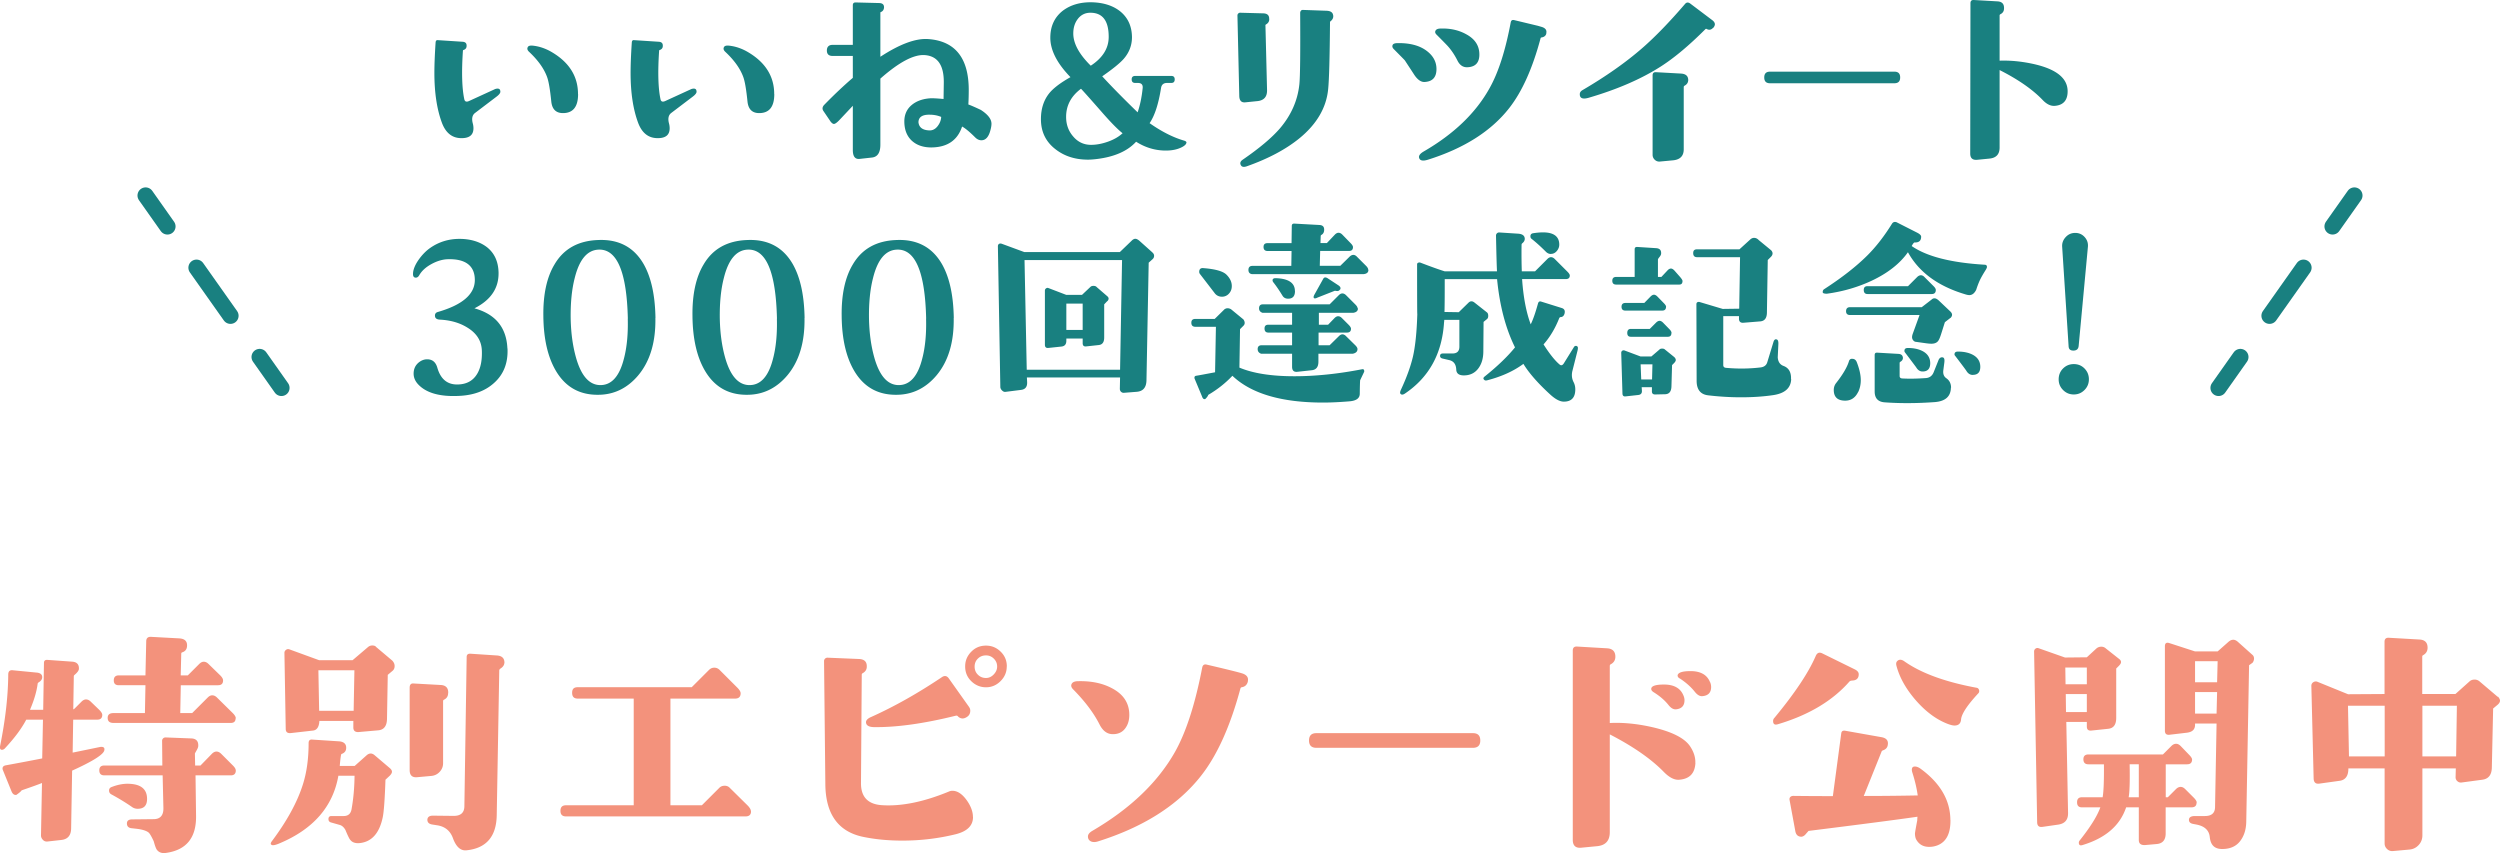 <svg id="_レイヤー_2" xmlns="http://www.w3.org/2000/svg" viewBox="0 0 327.59 111.8"><defs><style>.cls-1{stroke-dasharray:0 0 7.71 6.61}.cls-1,.cls-2{fill:none;stroke:#198080;stroke-linecap:round;stroke-miterlimit:10;stroke-width:2.13px}</style></defs><g id="_レイヤー_4"><path d="M13.67 98.32c-.11.55-1.52 1.44-4.22 2.66l-.13 7.6c-.02.91-.46 1.41-1.33 1.49l-1.79.2c-.22.02-.42-.05-.58-.22s-.25-.36-.25-.58l.13-6.87c-.38.16-1.26.48-2.66.96-.11.16-.34.35-.7.6-.27.04-.48-.11-.63-.46l-1.16-2.86c-.07-.31.08-.5.43-.56 1.59-.29 3.18-.59 4.75-.9l.1-5.08H3.44c-.6 1.15-1.52 2.39-2.76 3.72-.13.16-.28.23-.43.23-.22 0-.3-.18-.23-.53.69-3.43 1.04-6.54 1.06-9.33 0-.42.2-.61.6-.56l3.09.3c.53.04.79.27.76.66-.02.24-.17.44-.43.6-.11.07-.17.14-.17.23-.13 1-.46 2.12-1 3.39h1.73l.1-6.14c0-.29.15-.42.46-.4l3.22.23c.62.04.92.35.9.93 0 .22-.2.5-.6.83-.04.04-.07.1-.07.17l-.07 4.32c.07-.02.12-.05.17-.1l.9-.9c.2-.2.4-.3.6-.3.22 0 .43.1.63.3l1.1 1.06c.27.27.4.49.4.66 0 .42-.22.63-.66.63H9.59l-.07 4.32 3.55-.73c.2-.04.36-.03.48.03.12.07.16.2.12.4zm17.23 2.62c0 .44-.22.66-.66.66h-4.62l.07 5.31c.04 2.86-1.26 4.47-3.92 4.85-.55.09-.96-.06-1.23-.43-.11-.16-.24-.52-.4-1.1-.29-.62-.51-1-.66-1.13-.29-.24-.82-.41-1.59-.5l-.63-.07c-.42-.04-.63-.25-.63-.63 0-.35.23-.53.7-.53l2.79-.03c.88 0 1.32-.5 1.29-1.49l-.1-4.25h-7.64c-.44 0-.66-.22-.66-.66 0-.42.22-.63.66-.63h7.6l-.03-3.22a.445.445 0 01.46-.46l3.35.13c.64.02.95.34.93.96 0 .16-.07.36-.22.61-.14.25-.22.39-.22.42l.03 1.56h.7l1.49-1.53c.2-.2.4-.3.6-.3.22 0 .43.1.63.3l1.53 1.53c.24.24.37.45.37.63zm-.03-6.81c0 .4-.21.6-.63.6H14.87c-.51 0-.76-.22-.76-.66 0-.42.25-.63.76-.63h4.12l.07-3.65h-3.49c-.44 0-.66-.21-.66-.63 0-.44.22-.66.66-.66h3.49l.1-4.45c0-.42.21-.62.63-.6l3.69.2c.73.04 1.07.38 1.03 1-.02.42-.23.7-.63.83-.09.02-.13.09-.13.2l-.07 2.82h.93l1.49-1.49c.2-.2.4-.3.6-.3.22 0 .43.1.63.3l1.53 1.49c.24.24.37.46.37.66 0 .42-.22.63-.66.63h-4.88l-.07 3.65h1.56l2.03-2.03c.2-.2.4-.3.6-.3.22 0 .43.1.63.3l2.06 2.03c.27.27.4.5.4.7zm-12.82 11.85c-.27 0-.5-.07-.7-.2-.86-.6-1.78-1.16-2.76-1.69-.2-.11-.3-.28-.3-.5s.11-.38.33-.46c.75-.29 1.44-.43 2.06-.43 1.73 0 2.59.66 2.59 1.99 0 .86-.41 1.29-1.23 1.29zm33.06-4.37l-.6.56c-.09 2.61-.21 4.27-.37 4.98-.44 2.04-1.43 3.14-2.96 3.32-.6.07-1.03-.08-1.29-.43-.11-.11-.32-.54-.63-1.29-.2-.35-.45-.58-.76-.66l-1.16-.33c-.2-.07-.3-.21-.3-.43 0-.27.13-.4.4-.4h1.59c.58 0 .92-.29 1.03-.86.24-1.31.38-2.78.4-4.42h-2.12c-.71 4.05-3.29 7.01-7.74 8.87-.42.18-.72.25-.9.23-.27-.07-.29-.24-.07-.53 1.97-2.63 3.32-5.1 4.05-7.4.51-1.59.76-3.41.76-5.45 0-.33.16-.49.46-.46l3.52.23c.55.04.86.27.93.66.07.51-.13.84-.6 1-.07.02-.14.54-.23 1.56h1.96l1.56-1.39c.35-.31.71-.31 1.06 0l1.99 1.69c.18.16.27.31.27.46s-.09.32-.27.5zm.33-13.71l-.63.53-.1 5.78c-.02.93-.41 1.43-1.16 1.49l-2.62.23c-.42 0-.63-.2-.63-.6v-.86h-4.45c-.04.78-.32 1.2-.83 1.26l-2.92.33c-.44.04-.66-.14-.66-.56l-.17-9.96c0-.15.07-.28.2-.38s.28-.13.43-.08l3.92 1.43h4.38l2.03-1.73c.16-.13.34-.2.56-.2.24 0 .41.07.5.2l2.12 1.79c.2.22.3.45.3.7 0 .27-.09.48-.27.63zm-5.01-.07h-4.71l.1 5.31h4.52l.1-5.31zm12.29 2.99c0 .4-.18.69-.53.86-.09.04-.13.11-.13.2v8.13c0 .42-.14.79-.43 1.11-.29.32-.64.5-1.06.55l-1.89.17c-.66.07-1-.24-1-.93V90.12c0-.4.17-.59.5-.56l3.59.2c.66.04.99.4.96 1.06zm7.37-3.95c-.02.29-.19.53-.5.73-.11.07-.17.16-.17.27l-.33 18.93c-.04 2.81-1.36 4.35-3.95 4.62-.77.09-1.37-.44-1.79-1.59-.35-.97-1.05-1.54-2.09-1.69l-.63-.1c-.42-.07-.63-.28-.63-.63.02-.35.27-.53.73-.53l2.66.03c.95.02 1.44-.39 1.46-1.23l.3-19.59c0-.31.17-.45.5-.43l3.45.23c.69.04 1.02.38 1 1zm32.32 19.45c0 .44-.24.66-.73.66H74.17c-.49 0-.73-.24-.73-.73s.24-.73.73-.73h8.87V91.54H75.7c-.49 0-.73-.25-.73-.76s.24-.73.73-.73h14.94l2.26-2.26c.2-.2.43-.3.7-.3s.5.1.7.3l2.29 2.29c.31.31.46.56.46.76 0 .46-.24.7-.73.7h-8.47v13.98h4.12l2.29-2.29c.18-.18.41-.27.7-.27.27 0 .49.09.66.27l2.32 2.29c.31.31.46.58.46.8zm29.09.74c0 1.13-.76 1.88-2.29 2.26-2.24.55-4.56.83-6.97.83-1.88 0-3.61-.17-5.18-.5-3.23-.69-4.87-2.98-4.91-6.87l-.17-16.14a.445.445 0 01.46-.46l4.08.17c.73.02 1.08.35 1.06 1 0 .38-.18.66-.53.86-.09.04-.13.11-.13.2l-.1 14.18c-.02 1.84.91 2.81 2.79 2.92 2.54.16 5.46-.44 8.73-1.79.15-.07.31-.1.46-.1.66 0 1.29.42 1.89 1.26.53.75.8 1.48.8 2.19zm-.53-14.44c.11.16.17.32.17.5 0 .35-.13.62-.4.8-.44.31-.84.3-1.2-.03-.07-.11-.18-.14-.33-.1-4.12 1.02-7.66 1.52-10.62 1.49-.66 0-1.03-.18-1.1-.53-.07-.31.15-.58.66-.8 3.01-1.35 6.1-3.09 9.26-5.21.35-.24.65-.2.9.13l2.66 3.75zm4.95-5.28c0 .73-.27 1.37-.81 1.91s-1.18.81-1.91.81-1.39-.27-1.93-.8-.8-1.17-.8-1.93.27-1.39.8-1.93 1.17-.8 1.93-.8 1.39.27 1.93.8.8 1.17.8 1.93zm-1.26 0c0-.4-.14-.74-.43-1.03-.29-.29-.63-.43-1.03-.43-.42 0-.78.14-1.06.42-.29.28-.43.63-.43 1.05s.14.78.43 1.06c.29.29.64.43 1.06.43.38 0 .71-.15 1.01-.46.3-.31.45-.65.45-1.03zm17.32 6.33c0 .73-.19 1.34-.58 1.83-.39.49-.94.72-1.64.7-.71-.02-1.27-.45-1.69-1.29-.75-1.48-1.9-3.01-3.45-4.58-.24-.24-.31-.48-.2-.7.11-.24.4-.37.86-.37 1.68-.04 3.14.25 4.38.9 1.55.8 2.32 1.97 2.32 3.52zm15.54-4.38c-.11.44-.38.7-.8.76-.09.02-.14.07-.17.13-1.33 4.96-3.05 8.79-5.18 11.49-3.03 3.85-7.55 6.72-13.55 8.6-.31.09-.59.09-.83 0-.29-.13-.43-.35-.43-.66 0-.27.19-.51.56-.73 5-2.92 8.63-6.4 10.89-10.43 1.44-2.59 2.61-6.24 3.52-10.96.07-.35.27-.49.6-.4 2.66.62 4.22 1.01 4.68 1.16.58.2.81.54.7 1.03zm30.45 7.74c0 .64-.32.96-.96.96h-20.52c-.64 0-.96-.32-.96-.96s.32-.96.96-.96h20.52c.64 0 .96.32.96.96zm28.19 2.95c-.07 1.35-.76 2.08-2.09 2.19-.64.07-1.33-.28-2.06-1.03-1.66-1.7-4.02-3.34-7.07-4.91v12.82c0 1.11-.55 1.72-1.66 1.83l-2.09.2c-.73.07-1.1-.28-1.1-1.03v-24.8c0-.38.19-.55.56-.53l3.92.23c.75.04 1.12.43 1.1 1.16-.02.42-.22.73-.6.93-.09.04-.13.12-.13.23v7.47c1.75-.09 3.63.1 5.64.56 2.46.58 4.06 1.37 4.81 2.39.53.75.79 1.52.76 2.29zm-1.56-8.83c.09.22.13.42.13.6 0 .73-.38 1.13-1.13 1.2-.33.02-.65-.17-.96-.56-.49-.62-1.14-1.18-1.96-1.69-.24-.15-.34-.32-.3-.5.07-.33.62-.5 1.66-.5 1.33 0 2.18.49 2.56 1.46zm3.49-1.76c.09.22.13.43.13.63 0 .73-.38 1.13-1.13 1.2-.33.04-.66-.14-1-.56-.49-.62-1.13-1.2-1.93-1.73-.24-.11-.35-.27-.33-.46.09-.35.65-.53 1.69-.53 1.33 0 2.18.49 2.56 1.46zm18.54-.2a.41.41 0 00-.3.13c-2.21 2.52-5.33 4.38-9.36 5.58-.42.13-.63-.01-.63-.43 0-.15.06-.29.17-.4 2.66-3.21 4.46-5.91 5.41-8.1.18-.42.45-.54.83-.37l4.25 2.09c.38.18.56.4.56.66 0 .55-.31.83-.93.83zm12.95 18.26c.02 1.73-.52 2.82-1.63 3.29-.38.16-.76.23-1.16.23-.8 0-1.37-.34-1.73-1.03-.09-.22-.13-.46-.13-.73 0-.09.1-.66.3-1.73 0-.13.01-.29.03-.46-2.63.38-7.39 1-14.28 1.86l-.4.46c-.16.18-.33.28-.53.3-.44 0-.71-.24-.8-.73l-.76-4.12c-.02-.15.02-.28.12-.37.1-.09.23-.13.38-.13 1.59.02 3.32.03 5.18.03l1.1-8.23c.04-.29.23-.4.56-.33l4.68.83c.66.11.95.44.86 1-.04.35-.25.6-.63.73-.11.04-.18.11-.2.2l-2.32 5.78c2.06 0 4.42-.02 7.07-.07-.13-.95-.37-1.95-.7-2.99-.04-.13-.07-.25-.07-.37 0-.29.13-.43.4-.43.24 0 .51.11.8.33 2.55 1.88 3.83 4.11 3.85 6.67zm3.65-16.6c-1.44 1.55-2.19 2.69-2.26 3.42-.04.53-.33.8-.86.8-.24 0-.59-.09-1.03-.27-1.44-.58-2.79-1.6-4.07-3.07-1.27-1.47-2.11-2.97-2.51-4.5-.07-.27-.03-.46.1-.6.24-.24.54-.24.9 0 2.21 1.57 5.38 2.73 9.5 3.49.16.02.27.12.33.3.04.18.01.32-.1.43zm18.47-3.65l-.4.4v6.47c0 .89-.35 1.36-1.06 1.43l-2.19.23c-.4.04-.6-.13-.6-.53v-.6h-2.69l.23 11.92c.02.89-.4 1.39-1.26 1.53l-2.09.3c-.46.07-.7-.14-.7-.63l-.4-22.35c0-.15.06-.28.18-.37.12-.09.25-.11.38-.07l3.49 1.23 2.86-.03 1.26-1.16c.18-.15.39-.23.63-.23s.44.08.6.23l1.76 1.39c.31.24.31.52 0 .83zm-4.25 2.46v-2.19h-2.82l.03 2.19h2.79zm0 3.65v-2.36h-2.76l.03 2.36h2.72zm14.38 11.85c0 .42-.22.63-.66.63h-3.39v3.42c0 .86-.4 1.33-1.2 1.39l-1.46.13c-.58.04-.86-.18-.86-.66v-4.28h-1.66c-.8 2.39-2.71 4.04-5.74 4.95-.31.09-.46-.02-.46-.33 0-.09.04-.19.13-.3 1.39-1.75 2.29-3.19 2.69-4.32h-2.42c-.42 0-.63-.22-.63-.66s.21-.66.63-.66h2.72c.13-.73.19-2.17.17-4.32h-2.03c-.44 0-.66-.22-.66-.66 0-.42.22-.63.66-.63h9.76l1.1-1.1c.2-.2.41-.3.63-.3.2 0 .4.1.6.3l1.06 1.1c.29.29.43.51.43.66 0 .42-.22.63-.66.63h-2.79v4.32h.27l1.06-1.06c.2-.2.41-.3.63-.3.2 0 .4.1.6.3l1.1 1.1c.27.27.4.49.4.66zm-7.57-5.01h-1.2c.04 2.19 0 3.63-.13 4.32h1.33v-4.32zm14.91-13.31l-.46.33-.37 20.52c-.02 1.04-.3 1.89-.83 2.56s-1.31 1-2.32 1-1.52-.52-1.63-1.56c-.09-.91-.7-1.46-1.83-1.66l-.37-.07c-.35-.07-.53-.24-.53-.53 0-.33.27-.5.8-.5h1.29c.86 0 1.31-.38 1.33-1.13l.2-10.99h-2.82v.17c0 .6-.35.94-1.06 1.03l-2.29.27c-.4.04-.6-.13-.6-.53V84.69c0-.4.19-.54.56-.43l3.39 1.1h2.96l1.39-1.23c.22-.2.44-.3.66-.3.2 0 .41.1.63.3l1.89 1.69c.13.11.2.28.2.5a.94.94 0 01-.2.53zm-4.58-.2h-2.96v2.76h2.89l.07-2.76zm-.07 4.05h-2.89v2.82h2.82l.07-2.82zm36.8.59c.18.2.27.38.27.53 0 .18-.1.35-.3.53l-.6.5-.17 7.74c-.02.95-.43 1.48-1.23 1.59l-2.76.37c-.2.02-.38-.04-.53-.18a.658.658 0 01-.23-.51l.03-1.16h-4.38v8.77c0 .49-.16.91-.48 1.26s-.71.55-1.18.6l-2.22.2c-.29.02-.54-.07-.75-.27s-.32-.44-.32-.73v-9.83h-4.75v.03c0 .95-.38 1.48-1.13 1.59l-2.66.37c-.49.07-.74-.15-.76-.66l-.3-12.15c0-.2.08-.35.23-.46.16-.11.32-.14.5-.1l4.08 1.66 4.78-.03V84.1c0-.38.19-.55.56-.53l4.02.23c.73.04 1.08.42 1.06 1.13-.02.42-.22.73-.6.93-.07.04-.1.11-.1.2v4.88h4.35l1.89-1.69c.16-.13.37-.2.63-.2.24 0 .45.08.63.23l2.39 2.03zm-14.84 1.2h-4.81l.13 6.64h4.68v-6.64zm9.46 0h-4.52v6.64h4.42l.1-6.64z" fill="#f3927c" stroke-width="0"/><path d="M65.57 12c0 .19-.17.41-.5.66l-2.82 2.14c-.37.28-.47.75-.29 1.4.05.19.08.4.08.61 0 .9-.56 1.33-1.69 1.29-1.14-.04-1.96-.71-2.45-2.03-.65-1.76-.98-3.93-.98-6.51 0-1.02.05-2.36.16-4.01.02-.21.11-.31.29-.29l3.22.21c.39.02.57.2.55.55 0 .26-.13.44-.4.53-.05.02-.08.04-.08.08-.19 2.81-.13 4.94.18 6.38.07.32.29.39.66.21l3.16-1.45c.05-.02.11-.04.16-.08.14-.05.26-.08.37-.08.25 0 .37.13.37.4zm10.18.34c0 1.65-.66 2.48-1.98 2.48-.91 0-1.42-.5-1.53-1.5-.16-1.58-.34-2.65-.55-3.22-.4-1.11-1.19-2.21-2.35-3.3-.25-.23-.3-.45-.16-.66.09-.14.3-.19.63-.16.86.09 1.71.38 2.53.87 2.27 1.35 3.4 3.18 3.4 5.48zM91.28 12c0 .19-.17.41-.5.66l-2.82 2.14c-.37.28-.47.75-.29 1.4.05.19.08.4.08.61 0 .9-.56 1.33-1.69 1.29-1.14-.04-1.96-.71-2.45-2.03-.65-1.76-.98-3.93-.98-6.51 0-1.02.05-2.36.16-4.01.02-.21.11-.31.29-.29l3.22.21c.39.02.57.2.55.55 0 .26-.13.44-.4.53-.05.02-.08.04-.08.08-.19 2.81-.13 4.94.18 6.38.07.32.29.39.66.21l3.16-1.45c.05-.02.11-.04.16-.08.14-.05.26-.08.37-.08.25 0 .37.13.37.4zm10.18.34c0 1.65-.66 2.48-1.98 2.48-.91 0-1.42-.5-1.53-1.5-.16-1.58-.34-2.65-.55-3.22-.4-1.11-1.19-2.21-2.35-3.3-.25-.23-.3-.45-.16-.66.09-.14.3-.19.63-.16.86.09 1.71.38 2.53.87 2.27 1.35 3.4 3.18 3.4 5.48zm28.3 4.8c-.23.83-.62 1.24-1.16 1.24-.3 0-.58-.13-.84-.4-.7-.7-1.27-1.17-1.69-1.4-.6 1.81-1.94 2.72-4.03 2.74-1.09 0-1.96-.31-2.6-.92-.64-.62-.95-1.47-.94-2.56.02-.88.35-1.58 1-2.11.58-.47 1.34-.76 2.27-.84.35-.04.98 0 1.87.08l.03-2.08c.04-2.32-.79-3.54-2.48-3.67-1.44-.11-3.38.92-5.83 3.08v8.65c0 1.04-.36 1.6-1.08 1.69l-1.63.18c-.6.07-.9-.32-.9-1.16v-5.8l-1.74 1.85c-.33.35-.58.53-.74.53-.12 0-.26-.1-.42-.29l-.95-1.4c-.19-.28-.15-.56.13-.84 1.32-1.35 2.56-2.52 3.72-3.51V7.33h-2.66c-.49 0-.74-.24-.74-.71s.25-.74.74-.74h2.66V.69c0-.25.12-.37.37-.37l3.11.08c.42.02.62.21.61.58-.02.28-.14.47-.37.58-.07.02-.11.05-.11.11v5.77c2.55-1.67 4.64-2.44 6.28-2.32 3.53.26 5.3 2.49 5.3 6.67 0 .7-.02 1.34-.05 1.9.39.14.93.38 1.63.71.93.6 1.4 1.2 1.4 1.82 0 .23-.05.54-.16.92zm-6.43-1.82c-.46-.19-.96-.29-1.5-.29-.97-.02-1.46.31-1.48.98.07.7.56 1.06 1.48 1.08.4 0 .75-.19 1.04-.57.29-.38.44-.78.46-1.2zm32.13 3.38c-.02.19-.21.39-.58.58-.58.3-1.28.45-2.11.45-1.39 0-2.69-.39-3.9-1.16-1.12 1.23-2.85 1.99-5.17 2.27-.42.05-.8.08-1.13.08-1.69 0-3.11-.46-4.27-1.37-1.27-.98-1.9-2.29-1.9-3.93 0-1.34.35-2.45 1.05-3.35.54-.69 1.49-1.41 2.82-2.16-1.76-1.81-2.64-3.53-2.64-5.17 0-1.49.54-2.67 1.63-3.53 1.02-.77 2.29-1.14 3.82-1.11 1.49.04 2.72.42 3.67 1.16 1.04.83 1.56 1.96 1.58 3.4 0 1.07-.36 2.02-1.08 2.85-.51.58-1.45 1.34-2.82 2.29 1.11 1.21 2.65 2.79 4.64 4.72.32-.93.54-1.99.66-3.16.05-.46-.16-.69-.63-.69h-.34c-.32 0-.47-.16-.47-.47 0-.3.16-.45.47-.45h4.72c.3 0 .45.15.45.45 0 .32-.15.47-.45.47h-.55c-.46 0-.72.22-.79.66-.33 2.09-.83 3.63-1.5 4.61 1.58 1.11 3.07 1.86 4.46 2.27.26.07.39.17.37.29zm-8.36-1.24c-.65-.51-1.58-1.46-2.79-2.85-1.51-1.72-2.4-2.72-2.66-2.98-1.3.97-1.95 2.2-1.95 3.69 0 .98.3 1.83.9 2.53.63.76 1.42 1.13 2.37 1.13.7 0 1.45-.14 2.23-.42s1.42-.65 1.91-1.11zm-1.82-12.63c0-2.11-.8-3.16-2.4-3.16-.7 0-1.27.29-1.69.87-.37.51-.55 1.12-.55 1.85 0 1.3.76 2.71 2.29 4.22 1.56-1.02 2.35-2.28 2.35-3.77zm21.04-2.32c0 .3-.14.53-.42.69-.07.04-.1.09-.08.16l.21 8.44c.02.88-.4 1.36-1.27 1.45l-1.58.16c-.51.05-.77-.22-.79-.82l-.24-10.55c0-.12.04-.22.13-.29s.18-.1.29-.08l2.98.08c.53.02.78.27.76.76zm8.38-.5c.04.32-.09.58-.37.79-.04.04-.05.08-.05.13-.04 4.5-.11 7.41-.24 8.73-.23 2.44-1.49 4.61-3.8 6.49-1.78 1.44-4.06 2.65-6.86 3.64-.4.14-.67.09-.79-.16-.14-.26-.05-.5.26-.71 2.2-1.51 3.82-2.88 4.88-4.11 1.46-1.72 2.3-3.63 2.53-5.72.11-1 .14-4.13.11-9.39 0-.11.03-.2.09-.28s.15-.12.25-.12l3.11.11c.54.02.83.22.87.61zm13.53 7.04c0 1.07-.51 1.63-1.53 1.69-.49.04-.97-.3-1.42-1-.4-.62-.8-1.22-1.19-1.82-.12-.14-.61-.63-1.45-1.48-.18-.18-.23-.35-.16-.53s.3-.26.69-.26c1.55-.02 2.78.3 3.69.95s1.37 1.47 1.37 2.45zm14.4-4.67c-.07.3-.28.47-.63.53-.07 0-.11.04-.13.11-1.05 3.94-2.42 6.98-4.09 9.12-2.37 3.04-5.94 5.31-10.71 6.8-.63.19-1 .11-1.11-.24-.09-.28.11-.56.58-.84 3.96-2.29 6.84-5.05 8.65-8.31 1.16-2.06 2.08-4.93 2.77-8.62.05-.26.21-.36.47-.29l3.08.74.55.16c.47.16.66.44.55.84zm-8.78 2.77c0 1.05-.51 1.61-1.53 1.66-.58.04-1.03-.25-1.34-.87-.35-.7-.77-1.34-1.27-1.9-.11-.12-.59-.62-1.45-1.48-.19-.18-.25-.35-.16-.53.09-.19.32-.29.69-.29 1.25-.04 2.36.21 3.32.74 1.16.62 1.74 1.5 1.74 2.66zm30.63-3.51c-.25.28-.53.33-.84.16-.07-.04-.13-.03-.18.03-2.11 2.11-4.05 3.74-5.83 4.88-2.58 1.65-5.75 3.02-9.49 4.11-.76.21-1.13.05-1.13-.47 0-.23.12-.41.37-.55 3.04-1.78 5.65-3.61 7.83-5.51 1.71-1.49 3.57-3.42 5.59-5.77.19-.23.42-.25.69-.05l2.93 2.21c.19.16.29.33.29.5 0 .14-.07.3-.21.47zm-3.27 6.93c-.02.28-.18.5-.47.66a.2.2 0 00-.11.18v8.15c0 .88-.47 1.36-1.42 1.45l-1.71.16a.825.825 0 01-.67-.24.87.87 0 01-.28-.66V9.88c0-.3.15-.44.45-.42l3.27.18c.65.04.97.34.95.92zm27.78-.42c0 .51-.25.76-.76.76h-16.29c-.51 0-.76-.25-.76-.76s.25-.76.76-.76h16.29c.51 0 .76.25.76.76zm21.94 1.98c-.05 1.07-.61 1.65-1.66 1.74-.54.05-1.09-.21-1.63-.79-1.32-1.37-3.19-2.67-5.62-3.9v10.15c0 .88-.44 1.36-1.32 1.45l-1.63.16c-.6.05-.9-.22-.9-.82l.03-19.7c0-.3.15-.44.45-.42l3.11.18c.58.04.86.34.84.92 0 .35-.16.61-.47.76-.07.04-.11.09-.11.16v5.93c1.44-.05 2.94.1 4.51.45 3.02.69 4.49 1.92 4.4 3.72zM66.5 45.65c.09 1.9-.5 3.41-1.77 4.54-1.16 1.05-2.72 1.62-4.67 1.69-2.46.11-4.21-.4-5.25-1.5-.4-.42-.61-.9-.61-1.42 0-.62.23-1.11.69-1.48.33-.26.69-.4 1.08-.4.69 0 1.13.37 1.34 1.11.42 1.46 1.28 2.19 2.58 2.19 1.21 0 2.09-.47 2.64-1.4.46-.77.66-1.79.61-3.06s-.69-2.27-1.92-3.01c-1-.62-2.2-.96-3.59-1.03-.39-.02-.6-.17-.63-.45s.09-.47.37-.55c3.23-.93 4.85-2.33 4.85-4.19s-1.21-2.82-3.64-2.72c-.67.04-1.36.25-2.08.65s-1.24.88-1.56 1.44c-.12.21-.27.32-.45.32-.25 0-.37-.16-.37-.47 0-.56.26-1.21.79-1.95.46-.63.96-1.13 1.5-1.5 1.12-.77 2.39-1.16 3.8-1.16s2.65.36 3.59 1.08c.98.77 1.49 1.87 1.53 3.3.05 2.06-1 3.63-3.16 4.72 2.76.76 4.2 2.51 4.32 5.27zm19.38-3.98c.05 3.16-.7 5.68-2.27 7.54-1.3 1.53-2.87 2.36-4.69 2.5-2.72.19-4.75-.85-6.09-3.14-1.05-1.79-1.6-4.17-1.63-7.15-.04-2.83.45-5.08 1.45-6.75 1.2-2.06 3.11-3.13 5.75-3.22 2.71-.11 4.69.96 5.96 3.19.97 1.72 1.48 4.06 1.53 7.01zm-3.61.08c-.14-6.12-1.42-9.13-3.82-9.04-1.49.05-2.54 1.29-3.14 3.72-.39 1.51-.56 3.29-.53 5.33.04 1.88.27 3.59.71 5.14.67 2.34 1.71 3.52 3.11 3.56 1.51.04 2.57-1.12 3.16-3.48.39-1.49.55-3.23.5-5.22zm23.15-.08c.05 3.16-.7 5.68-2.27 7.54-1.3 1.53-2.87 2.36-4.69 2.5-2.72.19-4.75-.85-6.09-3.14-1.05-1.79-1.6-4.17-1.63-7.15-.04-2.83.45-5.08 1.45-6.75 1.2-2.06 3.11-3.13 5.75-3.22 2.71-.11 4.69.96 5.96 3.19.97 1.72 1.48 4.06 1.53 7.01zm-3.61.08c-.14-6.12-1.42-9.13-3.82-9.04-1.49.05-2.54 1.29-3.14 3.72-.39 1.51-.56 3.29-.53 5.33.04 1.88.27 3.59.71 5.14.67 2.34 1.71 3.52 3.11 3.56 1.51.04 2.57-1.12 3.16-3.48.39-1.49.55-3.23.5-5.22zm23.16-.08c.05 3.16-.7 5.68-2.27 7.54-1.3 1.53-2.87 2.36-4.69 2.5-2.72.19-4.75-.85-6.09-3.14-1.05-1.79-1.6-4.17-1.63-7.15-.04-2.83.45-5.08 1.45-6.75 1.2-2.06 3.11-3.13 5.75-3.22 2.71-.11 4.69.96 5.96 3.19.97 1.72 1.48 4.06 1.53 7.01zm-3.61.08c-.14-6.12-1.42-9.13-3.82-9.04-1.49.05-2.54 1.29-3.14 3.72-.39 1.51-.56 3.29-.53 5.33.04 1.88.27 3.59.71 5.14.67 2.34 1.71 3.52 3.11 3.56 1.51.04 2.57-1.12 3.16-3.48.39-1.49.55-3.23.5-5.22zm29.66-8.65c.14.12.21.26.21.42 0 .18-.07.33-.21.45l-.5.45-.29 15.42c-.02.93-.44 1.43-1.27 1.5l-1.66.13c-.16.02-.29-.03-.4-.13s-.16-.24-.16-.4l.03-1.48h-12.21l.03.58c.04.63-.23.98-.79 1.05l-2.06.26c-.14.02-.28-.04-.42-.17s-.22-.28-.24-.43l-.32-18.48c0-.14.05-.25.16-.32.11-.05.23-.05.37 0l2.93 1.08h12.52l1.56-1.5c.16-.16.32-.24.47-.24s.33.09.53.26l1.71 1.53zm-3.98.98h-12.79l.29 14.37h12.23l.26-14.37zm-1.95 5.38l-.4.42v4.35c0 .6-.23.92-.69.98l-1.66.18c-.32.04-.47-.11-.47-.42v-.61h-2.14v.29c0 .46-.21.71-.63.76l-1.71.18c-.32.04-.47-.11-.47-.42v-7.09c0-.12.05-.22.15-.29.1-.07.2-.09.3-.05l2.35.9h2.06l1.11-1.05c.09-.09.22-.13.4-.13.19 0 .33.05.42.16l1.4 1.21c.21.19.21.4 0 .63zm-3.22 3.77v-3.45h-2.14v3.45h2.14zm36.89 5.48l-.53 1.11c-.02.19-.04.78-.05 1.77 0 .6-.46.93-1.37 1-1.34.11-2.48.16-3.43.16-5.47 0-9.43-1.17-11.89-3.51-.91.97-1.97 1.8-3.16 2.5-.05.16-.18.34-.4.55-.19.05-.33-.06-.42-.34l-.98-2.35c-.05-.23.04-.35.26-.37.32-.05 1.12-.2 2.43-.45l.11-5.96h-2.69c-.35 0-.53-.18-.53-.53s.18-.5.53-.5h2.53l1.29-1.27c.14-.09.27-.13.4-.13.14 0 .29.04.45.13l1.63 1.34c.11.16.16.31.16.45s-.05.26-.16.37l-.45.45-.08 5.04c1.81.76 4.21 1.13 7.2 1.13 2.79 0 5.76-.31 8.89-.92.11-.02.18 0 .22.08.04.07.06.15.04.24zM160.72 36c.46.46.69.95.69 1.48 0 .39-.12.72-.37.99a1.2 1.2 0 01-.92.41c-.42 0-.76-.18-1-.53-.07-.09-.69-.9-1.87-2.43a.456.456 0 01-.11-.29c0-.35.17-.52.5-.5 1.6.12 2.63.41 3.08.87zm18.59-.63c0 .32-.2.5-.61.55h-14.66c-.3-.05-.45-.24-.45-.55 0-.35.18-.53.53-.53h5.09l.03-1.95h-3.14c-.35 0-.53-.18-.53-.53s.18-.5.53-.5h3.14l.03-2.24c0-.23.11-.33.34-.32l3.27.18c.46.02.67.25.63.71-.02.26-.13.46-.34.58-.07.04-.11.09-.11.16l-.03.92h.84l1.05-1.11c.16-.16.32-.24.47-.24.18 0 .34.08.5.24l1.08 1.11c.21.21.32.39.32.53 0 .33-.17.5-.5.5h-3.8l-.05 1.95h2.69l1.21-1.19c.16-.16.33-.24.5-.24.16 0 .32.08.47.24l1.19 1.19c.19.19.29.37.29.53zm-1.37 5.04c0 .32-.2.51-.61.58h-4.51v1.56h1.21l.84-.87c.16-.16.32-.24.47-.24.18 0 .34.08.5.24l.87.87c.21.21.32.39.32.53 0 .33-.18.5-.53.5h-3.72v1.66h1.45l1.21-1.19c.16-.16.32-.24.47-.24s.32.08.47.24l1.21 1.19c.19.19.29.36.29.5 0 .32-.2.52-.61.61h-4.51v1.05c0 .67-.28 1.04-.84 1.11l-1.92.21c-.46.05-.69-.17-.69-.66v-1.71h-4.06c-.3-.11-.45-.31-.45-.61 0-.33.18-.5.53-.5h3.98v-1.66h-3.11c-.33 0-.5-.18-.5-.53s.17-.5.5-.5h3.11v-1.56h-3.88c-.3-.11-.45-.3-.45-.58 0-.35.17-.53.5-.53h8.75l1.19-1.19c.16-.16.32-.24.47-.24.18 0 .34.08.5.24l1.21 1.21c.19.19.29.36.29.5zm-8.25-2.27c0 .67-.3 1-.9 1-.33 0-.58-.13-.74-.4-.42-.69-.82-1.27-1.19-1.74a.446.446 0 01-.11-.26c0-.19.13-.29.4-.29 1.69.05 2.53.62 2.53 1.69zm5.88-.18c-.11.16-.27.21-.5.16-.11-.02-.18-.02-.21 0l-2.21.87c-.14.07-.25.11-.34.11-.12 0-.18-.06-.18-.18 0-.09.04-.19.11-.32l1.16-2.08c.12-.21.33-.22.61-.03l1.4.92c.25.18.31.36.18.55zm31.14 7.45c.07.09.07.27 0 .55l-.66 2.61c-.14.54-.09 1.05.16 1.53.14.28.21.59.21.92 0 1.07-.5 1.61-1.5 1.61-.51 0-1.1-.31-1.77-.92-1.63-1.49-2.81-2.84-3.53-4.03-1.28.95-2.87 1.67-4.77 2.16-.16.04-.27.02-.34-.05-.18-.14-.17-.29.03-.45 1.71-1.37 3.03-2.65 3.98-3.82-1.23-2.48-2.01-5.46-2.35-8.94h-6.86c0 1.72 0 3.16-.03 4.3l1.87.03 1.27-1.24c.25-.25.52-.25.82 0l1.61 1.27c.11.09.16.24.16.45 0 .19-.05.33-.16.42l-.45.37-.03 3.85c0 .9-.21 1.63-.63 2.21-.47.65-1.14.97-2 .95-.6-.02-.91-.28-.92-.79-.04-.67-.33-1.07-.9-1.21l-.9-.21c-.21-.05-.32-.17-.32-.34 0-.21.12-.32.37-.32h1.24c.62 0 .92-.3.92-.9v-3.51h-1.98s0 .15-.03.34c-.26 4.1-1.98 7.21-5.14 9.33-.26.17-.46.17-.58 0-.07-.09-.04-.26.08-.53.76-1.63 1.27-3.07 1.56-4.3.32-1.39.51-3.28.58-5.67-.02.44-.03-1.71-.03-6.43 0-.18.12-.26.37-.26 1.41.54 2.49.93 3.24 1.16h6.86c-.04-.67-.08-2.22-.13-4.67a.407.407 0 01.42-.42l2.48.16c.56.04.85.25.87.66 0 .23-.11.43-.34.61a.25.25 0 00-.08.18c-.02 1.48 0 2.64.03 3.48h1.74l1.61-1.61c.16-.16.32-.24.47-.24.18 0 .34.08.5.24l1.63 1.63c.23.23.34.4.34.53 0 .32-.18.47-.53.47h-5.72c.16 2.37.54 4.35 1.13 5.93.32-.65.63-1.56.95-2.72.07-.25.21-.33.42-.26l2.69.84c.35.11.47.35.37.74-.09.3-.26.45-.53.45-.07.02-.12.06-.16.13-.53 1.34-1.21 2.49-2.06 3.45.81 1.27 1.51 2.14 2.11 2.64.19.16.38.11.55-.16l1.37-2.21c.09-.05.16-.08.21-.08.07 0 .13.03.18.08zm-3.48-12.13c-.25 0-.47-.1-.66-.29-.69-.69-1.32-1.26-1.9-1.71-.09-.07-.13-.18-.13-.32 0-.23.12-.36.37-.4.47-.07.9-.11 1.27-.11 1.42 0 2.14.54 2.14 1.61 0 .3-.11.58-.32.83-.21.25-.47.38-.76.38zm17.24 3.54c0 .32-.14.47-.42.47h-8.28c-.33 0-.5-.17-.5-.5s.17-.5.5-.5h2.43v-3.61c0-.23.11-.33.34-.32l2.5.16c.44.04.65.26.63.69 0 .14-.07.29-.21.46-.14.17-.21.28-.21.33v2.29h.45l.79-.84c.16-.18.32-.26.47-.26.14 0 .29.09.45.26l.74.84c.21.25.32.42.32.53zm-1.03 10.68l-.34.34-.08 2.79c-.02.67-.29 1.01-.82 1.03l-1.32.03c-.28 0-.42-.13-.42-.4v-.55h-1.34l.03.47c.02.33-.15.52-.5.55l-1.63.18c-.28.04-.42-.1-.42-.4l-.16-5.3c0-.12.04-.21.13-.28.09-.06.18-.07.29-.04l2.11.79h1.42l1.05-.9c.07-.09.19-.13.37-.13.16 0 .28.04.37.13l1.21.98c.25.25.26.47.05.69zm-1.13-7.3c0 .33-.17.5-.5.5h-4.83c-.33 0-.5-.17-.5-.5s.17-.5.5-.5h2.48l.82-.84c.16-.16.31-.24.45-.24s.29.08.45.24l.82.84c.21.21.32.38.32.5zm.71 3.43c0 .33-.16.5-.47.5h-4.85c-.32 0-.47-.17-.47-.5 0-.35.16-.53.47-.53h2.48l.82-.82c.16-.16.32-.24.47-.24.14 0 .29.08.45.24l.82.84c.19.19.29.36.29.5zm-2.48 4.11h-1.56l.08 1.98h1.42l.05-1.98zm18.17 1.95c-.05 1.16-.83 1.85-2.32 2.08-1.27.19-2.68.29-4.25.29-1.44 0-2.88-.09-4.32-.26-1-.12-1.5-.76-1.5-1.9l-.03-10.02c0-.23.12-.33.37-.32l3.08.92 2.16-.03.11-6.75h-5.64c-.33 0-.5-.18-.5-.53s.17-.5.5-.5h5.56l1.45-1.32c.14-.12.3-.18.47-.18.23 0 .43.1.61.29l1.63 1.34c.12.14.18.27.18.4 0 .16-.07.31-.21.45l-.42.42-.11 6.93c-.02.69-.3 1.05-.84 1.11l-2.21.18c-.4.04-.61-.14-.61-.53v-.34h-2.06v6.41c0 .23.12.35.37.37 1.55.14 3.04.12 4.48-.05.49-.05.8-.28.92-.69l.82-2.69c.09-.26.23-.36.42-.29.16.05.23.26.21.63l-.08 1.71c.04.58.29.96.76 1.13.69.26 1.01.83.98 1.71zm25.54-14.4c-.4.63-.69 1.14-.86 1.52-.17.38-.31.77-.44 1.17-.23.46-.53.69-.9.69-.14 0-.33-.04-.55-.11-3.57-1.07-6.06-2.91-7.49-5.51-1.05 1.49-2.63 2.73-4.72 3.72-1.79.84-3.74 1.42-5.85 1.71-.16.02-.31 0-.45-.04s-.18-.14-.13-.3c.02-.11.07-.18.16-.24 2.36-1.53 4.25-3.01 5.7-4.46 1.12-1.12 2.19-2.5 3.19-4.11.14-.23.34-.3.61-.21l2.64 1.34c.39.19.58.38.58.55 0 .53-.28.78-.84.76-.09-.02-.22.14-.4.47 1.97 1.37 5.17 2.19 9.6 2.45.18.02.26.11.26.29 0 .09-.04.18-.11.29zm-16.77 16.08c-.37.75-.93 1.13-1.69 1.13-1 0-1.5-.47-1.5-1.4 0-.35.11-.66.32-.92.88-1.12 1.43-2.07 1.66-2.82.07-.26.24-.38.5-.34.25.02.42.16.53.42.35.9.53 1.69.53 2.37 0 .56-.11 1.08-.34 1.56zm12.08-9.7l-.71.55-.5 1.58c-.14.44-.27.74-.4.9-.19.23-.48.34-.87.34-.18 0-.39-.02-.63-.05l-1.5-.21a.647.647 0 01-.4-.63c0-.12.04-.28.11-.47l.87-2.4h-9.1c-.35 0-.53-.17-.53-.5 0-.35.18-.53.53-.53h9.39l1.27-.98c.12-.12.25-.18.4-.18.16 0 .33.09.53.26l1.56 1.48c.14.14.21.28.21.42s-.07.28-.21.42zm-1.9-3.67c0 .35-.18.53-.53.53h-8.41c-.33 0-.5-.18-.5-.53s.17-.5.5-.5h5.3l1.19-1.19c.16-.16.33-.24.5-.24.16 0 .32.08.47.24l1.19 1.19c.19.19.29.36.29.5zm1.98 12.79c-.02 1.16-.72 1.79-2.11 1.9-2.36.17-4.55.18-6.59.03-.86-.07-1.29-.54-1.29-1.42v-4.77c0-.23.11-.33.32-.32l2.77.16c.39.02.59.19.61.53 0 .21-.11.38-.32.5-.07.04-.11.09-.11.16v1.71c0 .19.11.3.32.32.86.05 1.91.04 3.14-.05.47-.04.81-.29 1-.76l.61-1.53c.12-.33.32-.47.58-.42.19.04.26.25.21.66l-.13 1c-.07.49.06.85.4 1.08.4.28.61.69.61 1.24zm-3.72-2.11c-.33 0-.61-.18-.82-.53-.02-.04-.52-.7-1.5-2-.04-.05-.05-.11-.05-.18 0-.25.15-.37.45-.37.77 0 1.42.14 1.95.42.65.35.98.88.98 1.58s-.33 1.08-1 1.08zm6.59.45c-.35 0-.63-.18-.84-.53-.05-.09-.54-.75-1.48-1.98a.25.25 0 01-.08-.18c0-.25.15-.37.45-.37.77 0 1.42.14 1.95.42.65.35.98.88.98 1.58s-.33 1.05-.98 1.05zm15.21.58c0 .54-.19 1.01-.58 1.4-.39.39-.85.58-1.4.58s-1.01-.19-1.4-.58c-.39-.39-.58-.85-.58-1.4s.19-1.04.57-1.42.85-.58 1.41-.58 1.03.19 1.41.58c.38.39.57.86.57 1.42zm-.13-17.35l-1.21 12.97c-.04.4-.26.61-.69.61s-.62-.2-.63-.61l-.84-12.97c-.04-.49.12-.92.46-1.29s.76-.55 1.25-.55.91.18 1.24.55.47.8.42 1.29z" fill="#198080" stroke-width="0"/><path class="cls-2" d="M19.08 25.62l2.86 4.05"/><path class="cls-1" d="M25.75 35.08l6.36 9"/><path class="cls-2" d="M34.02 46.78l2.86 4.05m271.63-25.21l-2.86 4.05"/><path class="cls-1" d="M301.84 35.08l-6.36 9"/><path class="cls-2" d="M293.57 46.78l-2.86 4.05"/></g></svg>